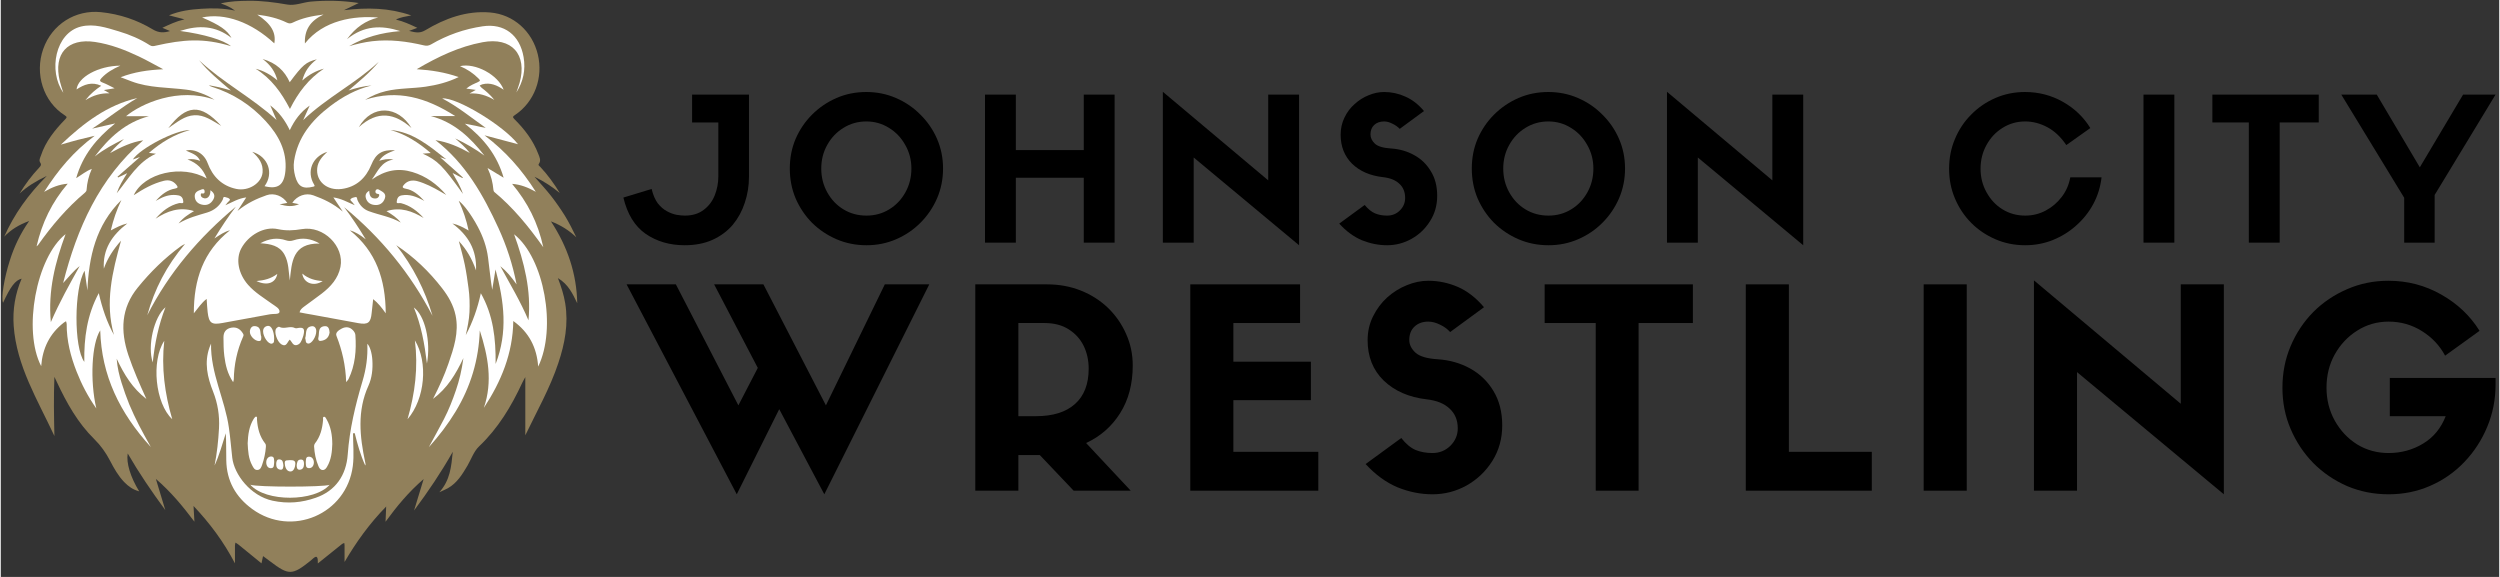 <?xml version="1.0" encoding="UTF-8"?> <svg xmlns="http://www.w3.org/2000/svg" xmlns:xlink="http://www.w3.org/1999/xlink" width="260" zoomAndPan="magnify" viewBox="0 0 194.88 45" height="60" preserveAspectRatio="xMidYMid meet" version="1.2"><rect x="0" y="0" width="194.88" height="45" fill="#333333" stroke="none"/><defs><clipPath id="22c740c6db"><path d="M 0 0.016 L 44.973 0.016 L 44.973 44.984 L 0 44.984 Z M 0 0.016 "></path></clipPath><clipPath id="2c9085c967"><path d="M 182 7 L 194.762 7 L 194.762 19 L 182 19 Z M 182 7 "></path></clipPath><clipPath id="bf0143ccd9"><path d="M 177 21 L 194.762 21 L 194.762 39 L 177 39 Z M 177 21 "></path></clipPath></defs><g id="b243c2dcda"><g clip-rule="nonzero" clip-path="url(#22c740c6db)"><path style=" stroke:none;fill-rule:nonzero;fill:#91805b;fill-opacity:1;" d="M 34.211 38.395 C 35.059 37.441 35.137 36.41 35.258 35.238 C 34.332 36.867 33.367 38.301 32.238 39.816 C 32.508 38.934 32.73 38.195 32.984 37.367 C 31.816 38.371 30.906 39.473 30.012 40.695 C 30.027 40.273 30.043 39.926 30.062 39.508 C 28.766 40.832 27.738 42.262 26.816 43.832 C 26.816 43.395 26.816 42.961 26.816 42.523 C 26.816 42.465 26.801 42.41 26.793 42.352 C 26.734 42.379 26.668 42.395 26.617 42.434 C 26 42.926 25.383 43.426 24.73 43.949 C 24.766 43.07 24.426 43.523 24.141 43.754 C 22.723 44.883 22.461 44.883 21.02 43.793 C 20.98 43.766 20.945 43.73 20.902 43.703 C 20.754 43.594 20.605 43.484 20.457 43.375 C 20.418 43.555 20.383 43.734 20.336 43.941 C 19.73 43.445 19.125 42.949 18.52 42.461 C 18.453 42.406 18.375 42.367 18.305 42.324 C 18.289 42.406 18.266 42.488 18.266 42.574 C 18.262 42.984 18.266 43.398 18.266 43.941 C 17.375 42.238 16.309 40.82 15.035 39.465 C 15.062 39.898 15.082 40.266 15.105 40.691 C 14.203 39.5 13.289 38.379 12.098 37.355 C 12.352 38.195 12.574 38.93 12.832 39.785 C 11.742 38.301 10.777 36.883 9.902 35.371 C 9.773 36.094 10.117 37.223 10.797 38.324 C 10.312 38.199 9.945 37.93 9.625 37.598 C 9.164 37.117 8.836 36.539 8.535 35.957 C 8.207 35.324 7.812 34.762 7.297 34.254 C 6.012 32.992 5.145 31.441 4.387 29.824 C 4.336 29.719 4.285 29.613 4.184 29.395 C 4.121 30.965 4.148 32.418 4.184 34.008 C 2.848 31.148 1.234 28.543 1.008 25.422 C 0.918 24.145 1.121 22.918 1.629 21.734 C 1.137 21.855 0.754 22.355 0.18 23.617 C 0.016 23.223 0.262 21.707 0.707 20.312 C 1.047 19.234 1.527 18.219 2.215 17.238 C 1.434 17.52 0.801 17.906 0.27 18.457 C 1.043 16.703 2.145 15.176 3.586 13.723 C 2.742 14.129 2.062 14.543 1.469 15.094 C 1.906 14.367 2.414 13.695 2.992 13.078 C 3.113 12.945 3.199 12.859 3.07 12.668 C 2.961 12.5 3.074 12.305 3.133 12.133 C 3.5 11.023 4.219 10.141 5.016 9.316 C 5.152 9.172 5.195 9.121 4.988 8.992 C 3.324 7.938 2.625 5.758 3.312 3.82 C 3.992 1.895 5.824 0.742 7.82 0.949 C 9.273 1.098 10.625 1.551 11.863 2.297 C 12.316 2.566 12.711 2.574 13.199 2.422 C 12.996 2.336 12.82 2.258 12.605 2.168 C 13.137 1.922 13.641 1.672 14.324 1.508 C 13.855 1.383 13.516 1.297 13.121 1.195 C 13.965 0.844 14.805 0.738 15.652 0.684 C 16.496 0.629 17.34 0.633 18.273 0.828 C 17.898 0.547 17.566 0.418 17.164 0.266 C 17.922 0.086 18.629 0.07 19.332 0.062 C 20.348 0.051 21.348 0.18 22.348 0.355 C 22.961 0.461 23.562 0.184 24.18 0.125 C 25.41 0.016 26.629 0.039 27.922 0.234 C 27.543 0.418 27.219 0.578 26.773 0.793 C 28.605 0.578 30.277 0.602 32.02 1.203 C 31.566 1.297 31.207 1.328 30.824 1.527 C 31.43 1.672 31.934 1.91 32.492 2.172 C 32.266 2.254 32.094 2.32 31.848 2.41 C 32.324 2.531 32.672 2.621 33.105 2.363 C 34.656 1.434 36.328 0.82 38.164 0.973 C 40.008 1.125 41.457 2.449 41.891 4.25 C 42.328 6.066 41.629 7.949 40.117 8.965 C 39.934 9.086 39.902 9.133 40.074 9.305 C 40.859 10.086 41.527 10.957 41.926 12.008 C 42.016 12.25 42.168 12.508 41.969 12.785 C 41.891 12.895 42.023 12.953 42.086 13.023 C 42.664 13.641 43.156 14.32 43.602 15.051 C 43.016 14.574 42.391 14.156 41.629 13.785 C 42.102 14.328 42.531 14.785 42.918 15.277 C 43.301 15.77 43.664 16.289 43.996 16.82 C 44.328 17.359 44.609 17.93 44.891 18.508 C 44.328 17.969 43.699 17.57 42.914 17.266 C 44.211 19.246 44.918 21.344 44.965 23.652 C 44.609 22.918 44.273 22.176 43.457 21.691 C 43.719 22.379 43.922 23.008 44.027 23.66 C 44.289 25.27 43.996 26.809 43.488 28.324 C 42.84 30.27 41.832 32.047 40.914 33.953 C 40.914 32.434 40.914 30.988 40.914 29.414 C 40.797 29.633 40.727 29.742 40.676 29.855 C 39.824 31.695 38.797 33.402 37.305 34.82 C 36.895 35.211 36.695 35.82 36.398 36.328 C 35.996 37.008 35.586 37.68 34.871 38.082 C 34.707 38.172 34.527 38.246 34.211 38.395 Z M 34.211 38.395 "></path></g><path style=" stroke:none;fill-rule:nonzero;fill:#ffffff;fill-opacity:1;" d="M 11.359 31.121 C 10.277 30.289 9.637 29.242 9.039 27.977 C 9.098 28.715 9.246 29.285 9.418 29.844 C 9.598 30.414 9.793 30.98 10.02 31.535 C 10.25 32.086 10.508 32.629 10.777 33.16 C 11.047 33.695 11.344 34.211 11.707 34.871 C 9.281 32.215 7.855 29.289 7.758 25.77 C 7.094 26.789 6.945 29.684 7.453 31.859 C 6.793 30.922 6.309 29.984 5.918 28.992 C 5.449 27.797 5.133 26.566 5.141 25.27 C 5.141 25.199 5.105 25.129 5.09 25.055 C 5.031 25.09 4.973 25.121 4.918 25.164 C 3.82 26.016 3.258 27.152 3.152 28.559 C 1.707 25.793 2.762 20.066 5.055 18.262 C 4.246 20.457 3.676 22.656 3.906 25.125 C 4.594 23.539 5.379 22.148 6.156 20.754 C 5.66 21.137 5.285 21.625 4.863 22.078 C 5.949 17.805 7.676 13.898 11.109 10.945 C 10.227 11.07 9.41 11.457 8.523 11.941 C 8.898 11.48 9.266 11.172 9.613 10.84 C 8.82 11.234 8.031 11.648 7.332 12.207 C 8.434 10.754 9.719 9.547 11.559 9.062 C 10.98 9.062 10.398 9.062 9.773 9.062 C 10.945 8.086 13.867 6.77 16.672 7.781 C 16 7.348 15.258 7.094 14.465 6.992 C 13.039 6.812 11.574 6.867 10.199 6.348 C 9.934 6.25 9.672 6.148 9.348 6.023 C 10.418 5.613 11.461 5.461 12.672 5.402 C 11.961 5.027 11.379 4.691 10.777 4.406 C 9.684 3.887 8.555 3.453 7.352 3.273 C 5.207 2.953 4.09 4.195 4.602 6.316 C 4.676 6.613 4.777 6.91 4.879 7.234 C 3.684 5.535 4.258 2.559 6.258 2.07 C 7.266 1.824 8.246 2.16 9.203 2.445 C 10.055 2.699 10.867 3.043 11.617 3.523 C 11.785 3.633 11.93 3.602 12.09 3.562 C 14.238 3.078 15.816 2.945 17.957 3.602 C 17.383 3.125 15.867 2.668 13.984 2.414 C 15.43 1.945 16.75 1.984 17.996 2.961 C 17.668 2.352 17.082 1.953 15.703 1.363 C 17.48 0.988 19.551 1.73 21.336 3.383 C 21.488 2.547 21.09 1.852 20.008 1.141 C 20.852 1.246 21.602 1.418 22.309 1.762 C 22.477 1.844 22.602 1.848 22.77 1.766 C 23.48 1.418 24.242 1.25 25.176 1.133 C 24.129 1.625 23.676 2.344 23.723 3.391 C 25.176 1.566 27.555 1.211 29.438 1.367 C 28.465 1.605 27.688 2.125 27.004 3.059 C 28.336 1.98 29.676 1.953 31.164 2.426 C 29.691 2.543 28.383 2.902 27.168 3.602 C 27.762 3.434 28.359 3.285 28.973 3.215 C 30.34 3.055 31.68 3.227 33.004 3.539 C 33.211 3.59 33.375 3.57 33.562 3.465 C 34.812 2.734 36.156 2.262 37.59 2.051 C 39.262 1.801 40.488 2.73 40.781 4.457 C 40.949 5.449 40.754 6.363 40.215 7.215 C 40.254 7.098 40.297 6.984 40.336 6.867 C 40.379 6.738 40.426 6.609 40.465 6.477 C 41.09 4.242 39.852 2.867 37.582 3.293 C 35.762 3.633 34.117 4.414 32.441 5.398 C 33.602 5.473 34.656 5.641 35.715 6.012 C 34.871 6.418 34.016 6.633 33.137 6.762 C 32.105 6.91 31.055 6.867 30.035 7.109 C 29.461 7.246 28.926 7.477 28.418 7.785 C 30.945 6.953 33.199 7.617 35.449 9.055 C 34.73 9.055 34.141 9.055 33.551 9.055 C 35.363 9.535 36.625 10.723 37.727 12.137 C 37.008 11.617 36.246 11.172 35.445 10.797 C 35.824 11.133 36.215 11.453 36.586 11.93 C 35.711 11.449 34.887 11.086 33.906 10.93 C 36.266 12.766 37.641 15.223 38.828 17.809 C 39.453 19.176 39.922 20.598 40.234 22.18 C 39.824 21.605 39.445 21.141 38.965 20.762 C 39.723 22.156 40.539 23.512 41.16 24.984 C 41.391 22.66 40.828 20.465 40.039 18.273 C 42.387 20.121 43.379 25.598 41.918 28.594 C 41.812 27.105 41.203 25.922 39.977 25.039 C 39.941 27.562 39.031 29.762 37.68 31.812 C 38.387 29.758 38.008 27.766 37.363 25.773 C 37.289 28.051 36.656 30.16 35.477 32.102 C 34.895 33.062 34.223 33.953 33.387 34.883 C 33.82 34.074 34.207 33.387 34.57 32.688 C 34.945 31.965 35.242 31.203 35.504 30.434 C 35.766 29.668 35.953 28.891 36.086 27.93 C 35.477 29.211 34.832 30.277 33.715 31.113 C 34.199 30.168 34.598 29.285 34.914 28.371 C 35.336 27.152 35.75 25.93 35.477 24.605 C 35.312 23.805 34.918 23.121 34.426 22.484 C 33.418 21.18 32.238 20.047 30.848 19.125 C 32.156 20.777 33.086 22.617 33.676 24.633 C 31.961 21.336 29.652 18.52 26.781 16.16 C 27.371 16.93 27.902 17.738 28.469 18.668 C 28.039 18.332 27.688 18.098 27.227 17.965 C 29.289 19.617 30.012 21.805 30.027 24.438 C 29.703 23.98 29.43 23.637 29.047 23.332 C 29.004 23.715 28.961 24.062 28.93 24.406 C 28.859 25.168 28.648 25.34 27.902 25.207 C 26.695 24.988 25.488 24.762 24.281 24.543 C 24.117 24.512 23.949 24.488 23.789 24.457 C 23.625 24.43 23.469 24.395 23.305 24.363 C 23.348 24.164 23.496 24.039 23.641 23.93 C 24.102 23.578 24.582 23.254 25.039 22.898 C 25.738 22.359 26.316 21.719 26.496 20.82 C 26.812 19.215 25.18 17.582 23.488 17.871 C 22.84 17.98 22.262 18.012 21.613 17.871 C 20.531 17.637 19.309 18.348 18.758 19.379 C 18.312 20.215 18.531 21.352 19.289 22.215 C 19.82 22.82 20.508 23.23 21.152 23.695 C 21.395 23.875 21.781 24.055 21.742 24.332 C 21.711 24.547 21.266 24.461 21.008 24.512 C 19.773 24.746 18.535 24.965 17.301 25.191 C 16.445 25.352 16.238 25.207 16.137 24.348 C 16.098 24.016 16.086 23.688 16.059 23.316 C 15.656 23.613 15.418 24.008 15.059 24.438 C 15.055 21.809 15.785 19.617 17.879 17.961 C 17.43 18.078 17.098 18.32 16.664 18.598 C 17.215 17.691 17.75 16.887 18.336 16.121 C 15.488 18.496 13.113 21.262 11.426 24.59 C 11.988 22.562 12.926 20.73 14.375 19.023 C 14.188 19.125 14.113 19.156 14.051 19.203 C 12.785 20.121 11.68 21.207 10.695 22.418 C 9.375 24.031 9.324 25.809 9.953 27.699 C 10.34 28.844 10.824 29.945 11.359 31.121 Z M 11.359 31.121 "></path><path style=" stroke:none;fill-rule:nonzero;fill:#ffffff;fill-opacity:1;" d="M 16.402 26.801 C 16.355 29.117 17.492 31.164 17.797 33.383 C 17.906 34.148 17.969 34.926 18.055 35.695 C 18.203 37.008 19.48 38.68 21.199 39.055 C 22.395 39.312 23.488 39.203 24.562 38.828 C 26.121 38.289 26.945 37.062 27.062 35.461 C 27.203 33.492 27.656 31.605 28.215 29.73 C 28.5 28.785 28.637 27.816 28.59 26.816 C 28.789 26.996 28.953 27.539 28.984 28.09 C 29.027 28.777 28.957 29.465 28.68 30.082 C 27.785 32.051 28 34.051 28.426 36.062 C 28.434 36.109 28.445 36.16 28.453 36.207 C 28.453 36.227 28.445 36.246 28.43 36.312 C 28.051 35.48 27.82 34.637 27.609 33.789 C 27.566 33.793 27.52 33.793 27.477 33.797 C 27.477 34.645 27.566 35.508 27.461 36.344 C 26.98 40.113 22.684 41.941 19.617 39.707 C 18.332 38.77 17.617 37.52 17.59 35.906 C 17.578 35.203 17.59 34.5 17.551 33.797 C 17.277 34.645 17.051 35.5 16.676 36.309 C 16.867 35.348 16.969 34.379 17.023 33.402 C 17.074 32.414 16.926 31.473 16.562 30.547 C 16.117 29.426 15.852 28.277 16.289 27.078 C 16.324 26.984 16.367 26.895 16.402 26.801 Z M 16.402 26.801 "></path><path style=" stroke:none;fill-rule:nonzero;fill:#ffffff;fill-opacity:1;" d="M 7.125 10.035 C 7.762 9.891 8.285 9.77 8.926 9.625 C 7.469 10.793 6.395 12.094 5.883 13.895 C 6.32 13.629 6.648 13.344 7.102 13.172 C 6.852 13.727 6.73 14.266 6.691 14.824 C 6.688 14.891 6.633 14.969 6.578 15.016 C 5.164 16.203 3.977 17.602 2.91 19.109 C 2.891 19.137 2.855 19.156 2.793 19.215 C 3.211 17.383 3.984 15.773 5.223 14.328 C 4.547 14.387 3.996 14.605 3.383 14.965 C 4.469 13.273 5.656 11.828 7.328 10.59 C 6.781 10.723 6.395 10.809 6.008 10.91 C 5.613 11.012 5.219 11.129 4.688 11.281 C 6.484 9.578 8.309 8.191 10.652 7.648 C 9.449 8.336 8.387 9.227 7.125 10.035 Z M 7.125 10.035 "></path><path style=" stroke:none;fill-rule:nonzero;fill:#ffffff;fill-opacity:1;" d="M 37.734 10.555 C 39.398 11.82 40.645 13.242 41.734 14.961 C 41.113 14.617 40.559 14.395 39.883 14.34 C 41.094 15.785 41.902 17.371 42.316 19.281 C 41.156 17.645 39.965 16.191 38.504 14.98 C 38.457 14.941 38.43 14.863 38.426 14.801 C 38.375 14.254 38.258 13.723 37.969 13.105 C 38.434 13.387 38.797 13.609 39.223 13.863 C 38.711 12.098 37.668 10.785 36.195 9.648 C 36.551 9.715 36.801 9.758 37.047 9.812 C 37.305 9.871 37.559 9.938 37.828 9.973 C 36.715 9.195 35.668 8.324 34.43 7.676 C 35.559 7.57 39.254 9.82 40.344 11.25 C 39.523 11.031 38.703 10.812 37.734 10.555 Z M 37.734 10.555 "></path><path style=" stroke:none;fill-rule:nonzero;fill:#ffffff;fill-opacity:1;" d="M 18.125 29.809 C 17.676 29.145 17.527 28.461 17.438 27.773 C 17.375 27.289 17.375 26.793 17.371 26.305 C 17.371 25.902 17.574 25.633 17.984 25.559 C 18.414 25.484 18.703 25.684 18.906 26.039 C 18.953 26.117 18.938 26.184 18.902 26.262 C 18.43 27.324 18.195 28.438 18.176 29.602 C 18.176 29.645 18.152 29.691 18.125 29.809 Z M 18.125 29.809 "></path><path style=" stroke:none;fill-rule:nonzero;fill:#ffffff;fill-opacity:1;" d="M 26.941 29.805 C 26.898 28.496 26.629 27.332 26.184 26.199 C 26.078 25.938 26.371 25.746 26.594 25.629 C 26.914 25.461 27.23 25.496 27.48 25.77 C 27.57 25.863 27.652 26.004 27.66 26.129 C 27.746 27.32 27.652 28.484 27.121 29.578 C 27.094 29.633 27.039 29.68 26.941 29.805 Z M 26.941 29.805 "></path><path style=" stroke:none;fill-rule:nonzero;fill:#ffffff;fill-opacity:1;" d="M 25.859 34.637 C 25.84 35.215 25.785 35.836 25.457 36.395 C 25.375 36.535 25.281 36.672 25.098 36.66 C 24.914 36.648 24.836 36.5 24.777 36.355 C 24.566 35.863 24.469 35.344 24.438 34.812 C 24.434 34.742 24.457 34.652 24.5 34.598 C 24.93 34.055 25.086 33.418 25.141 32.742 C 25.145 32.66 25.098 32.535 25.203 32.512 C 25.312 32.488 25.359 32.613 25.406 32.695 C 25.742 33.277 25.855 33.918 25.859 34.637 Z M 25.859 34.637 "></path><path style=" stroke:none;fill-rule:nonzero;fill:#ffffff;fill-opacity:1;" d="M 19.258 34.574 C 19.285 33.914 19.367 33.254 19.73 32.668 C 19.777 32.598 19.855 32.492 19.91 32.496 C 20.031 32.508 19.977 32.637 19.984 32.715 C 20.031 33.406 20.191 34.051 20.633 34.605 C 20.68 34.664 20.688 34.773 20.68 34.855 C 20.645 35.336 20.543 35.809 20.383 36.262 C 20.32 36.438 20.254 36.637 20.035 36.656 C 19.793 36.68 19.703 36.473 19.613 36.305 C 19.32 35.77 19.285 35.18 19.258 34.574 Z M 19.258 34.574 "></path><path style=" stroke:none;fill-rule:nonzero;fill:#ffffff;fill-opacity:1;" d="M 19.465 37.809 C 20.02 38.008 25.18 38 25.648 37.816 C 24.477 39.145 20.668 39.176 19.465 37.809 Z M 19.465 37.809 "></path><path style=" stroke:none;fill-rule:nonzero;fill:#ffffff;fill-opacity:1;" d="M 24.875 18.996 C 22.746 18.957 22.695 20.453 22.547 21.879 C 22.441 21.184 22.473 20.477 22.125 19.852 C 21.734 19.156 21.047 19.027 20.246 18.973 C 20.941 18.598 21.582 18.52 22.25 18.746 C 22.457 18.816 22.637 18.809 22.844 18.742 C 23.512 18.52 24.152 18.586 24.875 18.996 Z M 24.875 18.996 "></path><path style=" stroke:none;fill-rule:nonzero;fill:#ffffff;fill-opacity:1;" d="M 36.566 7.289 C 36.777 7.168 36.895 7.102 37.051 7.012 C 36.793 6.977 36.574 6.949 36.312 6.91 C 36.609 6.656 36.934 6.535 37.246 6.387 C 37.395 6.32 37.414 6.273 37.289 6.148 C 36.871 5.723 36.391 5.398 35.82 5.16 C 37.016 4.883 38.793 5.836 39.227 7 C 38.707 6.648 38.176 6.414 37.559 6.578 C 37.488 6.598 37.422 6.641 37.352 6.676 C 37.402 6.73 37.445 6.793 37.5 6.84 C 37.828 7.098 38.152 7.359 38.5 7.793 C 37.855 7.422 37.285 7.254 36.566 7.289 Z M 36.566 7.289 "></path><path style=" stroke:none;fill-rule:nonzero;fill:#ffffff;fill-opacity:1;" d="M 8.879 6.887 C 8.543 6.941 8.32 6.977 8.043 7.023 C 8.188 7.105 8.297 7.172 8.484 7.277 C 7.812 7.262 7.25 7.414 6.602 7.812 C 7.008 7.301 7.387 6.996 7.836 6.691 C 7.098 6.348 6.492 6.594 5.91 6.977 C 6.012 6.027 7.598 5.137 9.328 5.121 C 8.734 5.383 8.262 5.664 7.875 6.07 C 7.707 6.246 7.68 6.34 7.949 6.441 C 8.234 6.547 8.504 6.703 8.879 6.887 Z M 8.879 6.887 "></path><path style=" stroke:none;fill-rule:nonzero;fill:#ffffff;fill-opacity:1;" d="M 12.754 26.582 C 12.516 28.668 12.789 30.695 13.375 32.699 C 12.055 31.477 11.715 28.156 12.754 26.582 Z M 12.754 26.582 "></path><path style=" stroke:none;fill-rule:nonzero;fill:#ffffff;fill-opacity:1;" d="M 22.539 26.492 C 22.344 26.676 22.289 27.102 21.891 26.859 C 21.547 26.648 21.297 25.883 21.48 25.629 C 21.531 25.559 21.672 25.465 21.711 25.488 C 22.109 25.715 22.551 25.383 22.945 25.586 C 22.984 25.605 23.039 25.609 23.086 25.602 C 23.625 25.492 23.742 25.617 23.605 26.168 C 23.594 26.215 23.574 26.262 23.559 26.309 C 23.469 26.57 23.371 26.859 23.07 26.918 C 22.781 26.973 22.715 26.656 22.539 26.492 Z M 22.539 26.492 "></path><path style=" stroke:none;fill-rule:nonzero;fill:#ffffff;fill-opacity:1;" d="M 32.301 26.547 C 33.344 28.266 33.094 31.121 31.727 32.699 C 32.32 30.648 32.566 28.645 32.301 26.547 Z M 32.301 26.547 "></path><path style=" stroke:none;fill-rule:nonzero;fill:#ffffff;fill-opacity:1;" d="M 11.855 28.27 C 11.422 27 11.945 24.723 12.848 23.965 C 12.301 25.363 12.012 26.777 11.855 28.27 Z M 11.855 28.27 "></path><path style=" stroke:none;fill-rule:nonzero;fill:#ffffff;fill-opacity:1;" d="M 33.242 28.355 C 33.051 26.801 32.797 25.371 32.219 23.984 C 33.082 24.609 33.559 26.617 33.242 28.355 Z M 33.242 28.355 "></path><path style=" stroke:none;fill-rule:nonzero;fill:#ffffff;fill-opacity:1;" d="M 21.324 26.398 C 21.305 26.539 21.371 26.762 21.133 26.805 C 20.863 26.852 20.461 26.266 20.461 25.84 C 20.461 25.594 20.605 25.449 20.832 25.418 C 21.098 25.379 21.316 25.812 21.324 26.398 Z M 21.324 26.398 "></path><path style=" stroke:none;fill-rule:nonzero;fill:#ffffff;fill-opacity:1;" d="M 23.746 26.367 C 23.863 26.035 23.699 25.543 24.23 25.449 C 24.469 25.406 24.609 25.586 24.609 25.832 C 24.613 26.254 24.25 26.828 23.977 26.797 C 23.734 26.77 23.809 26.531 23.746 26.367 Z M 23.746 26.367 "></path><path style=" stroke:none;fill-rule:nonzero;fill:#ffffff;fill-opacity:1;" d="M 20.32 26.258 C 20.316 26.453 20.34 26.605 20.129 26.602 C 19.812 26.598 19.422 26.199 19.43 25.875 C 19.438 25.613 19.578 25.406 19.84 25.438 C 20.371 25.5 20.199 26 20.32 26.258 Z M 20.32 26.258 "></path><path style=" stroke:none;fill-rule:nonzero;fill:#ffffff;fill-opacity:1;" d="M 25.648 25.941 C 25.59 26.32 25.359 26.543 24.961 26.59 C 24.773 26.613 24.738 26.461 24.773 26.34 C 24.867 26.008 24.695 25.504 25.254 25.441 C 25.559 25.41 25.629 25.66 25.648 25.941 Z M 25.648 25.941 "></path><path style=" stroke:none;fill-rule:nonzero;fill:#ffffff;fill-opacity:1;" d="M 22.539 35.891 C 22.773 35.891 22.992 35.895 22.977 36.18 C 22.961 36.449 22.852 36.789 22.578 36.777 C 22.273 36.762 22.16 36.406 22.148 36.121 C 22.137 35.828 22.402 35.93 22.539 35.891 Z M 22.539 35.891 "></path><path style=" stroke:none;fill-rule:nonzero;fill:#ffffff;fill-opacity:1;" d="M 21.328 36.031 C 21.297 36.234 21.355 36.516 21.074 36.52 C 20.809 36.527 20.699 36.277 20.707 36.039 C 20.715 35.812 20.852 35.602 21.098 35.605 C 21.359 35.613 21.309 35.859 21.328 36.031 Z M 21.328 36.031 "></path><path style=" stroke:none;fill-rule:nonzero;fill:#ffffff;fill-opacity:1;" d="M 23.789 36.059 C 23.809 35.871 23.766 35.613 24.043 35.621 C 24.285 35.625 24.418 35.832 24.422 36.062 C 24.422 36.305 24.293 36.527 24.027 36.516 C 23.754 36.504 23.809 36.242 23.789 36.059 Z M 23.789 36.059 "></path><path style=" stroke:none;fill-rule:nonzero;fill:#ffffff;fill-opacity:1;" d="M 23.516 21.34 C 24 21.75 24.535 21.883 25.109 21.922 C 24.43 22.375 23.625 22.102 23.516 21.34 Z M 23.516 21.34 "></path><path style=" stroke:none;fill-rule:nonzero;fill:#ffffff;fill-opacity:1;" d="M 21.57 21.363 C 21.434 22.09 20.766 22.312 19.945 21.922 C 20.543 21.867 21.078 21.742 21.57 21.363 Z M 21.57 21.363 "></path><path style=" stroke:none;fill-rule:nonzero;fill:#ffffff;fill-opacity:1;" d="M 23.082 36.273 C 23.117 36.094 23.113 35.848 23.414 35.844 C 23.656 35.844 23.648 36.055 23.652 36.211 C 23.652 36.43 23.559 36.633 23.312 36.641 C 23.117 36.645 23.074 36.473 23.082 36.273 Z M 23.082 36.273 "></path><path style=" stroke:none;fill-rule:nonzero;fill:#ffffff;fill-opacity:1;" d="M 22.047 36.289 C 22.039 36.48 22.012 36.656 21.82 36.637 C 21.566 36.613 21.473 36.426 21.484 36.176 C 21.496 35.992 21.531 35.812 21.746 35.832 C 22.035 35.859 22.008 36.121 22.047 36.289 Z M 22.047 36.289 "></path><path style=" stroke:none;fill-rule:nonzero;fill:#91805b;fill-opacity:1;" d="M 25.473 11.84 C 25.074 12.211 24.742 12.582 24.684 13.109 C 24.57 14.129 25.434 14.891 26.598 14.738 C 27.727 14.586 28.477 13.895 28.898 12.859 C 29.254 11.992 29.723 11.656 30.754 11.719 C 30.254 11.91 29.805 12.074 29.516 12.539 C 29.855 12.445 30.16 12.363 30.629 12.441 C 29.676 12.605 29.434 13.328 28.941 14.008 C 29.984 13.27 31.004 13.086 32.105 13.418 C 33.172 13.738 34.031 14.367 34.75 15.207 C 34.164 14.867 33.582 14.516 32.945 14.277 C 32.625 14.16 32.301 14.031 31.945 14.105 C 31.766 14.145 31.621 14.23 31.492 14.363 C 31.332 14.539 31.25 14.656 31.59 14.719 C 32.137 14.82 32.555 15.152 33.039 15.672 C 32.391 15.316 31.871 15.133 31.273 15.238 C 30.957 15.293 30.902 15.539 30.883 15.75 C 30.867 15.914 31.098 15.816 31.211 15.844 C 31.934 16.031 32.492 16.457 32.984 17.004 C 32.102 16.473 31.188 16.121 30.086 16.469 C 30.516 16.727 30.902 16.98 31.199 17.359 C 30.418 16.902 29.527 16.777 28.699 16.469 C 28.293 16.32 27.996 16.008 27.82 15.598 C 27.785 15.512 27.816 15.344 27.656 15.371 C 27.523 15.395 27.363 15.438 27.289 15.531 C 27.215 15.621 27.375 15.703 27.434 15.789 C 27.473 15.844 27.52 15.895 27.613 16.008 C 27.039 15.766 26.559 15.484 25.941 15.398 C 26.18 15.758 26.383 16.062 26.68 16.508 C 25.918 15.859 25.168 15.523 24.387 15.238 C 23.793 15.02 23.113 15.262 22.738 15.82 C 22.902 15.852 23.062 15.887 23.266 15.926 C 22.766 16.145 22.305 16.094 21.746 15.938 C 22.004 15.891 22.176 15.859 22.348 15.828 C 22.004 15.285 21.316 15.02 20.734 15.227 C 19.965 15.496 19.227 15.832 18.465 16.453 C 18.738 16.031 18.93 15.734 19.148 15.398 C 18.551 15.469 18.078 15.762 17.516 16.012 C 17.598 15.91 17.641 15.859 17.684 15.805 C 17.75 15.715 17.922 15.629 17.859 15.535 C 17.797 15.441 17.625 15.406 17.496 15.371 C 17.324 15.324 17.355 15.5 17.312 15.578 C 17.051 16.09 16.629 16.414 16.094 16.578 C 15.375 16.797 14.641 16.969 13.867 17.43 C 14.25 16.957 14.645 16.719 15.074 16.465 C 13.934 16.109 12.984 16.461 12.074 17.059 C 12.578 16.48 13.152 16.02 13.914 15.84 C 14.027 15.816 14.25 15.914 14.238 15.742 C 14.227 15.535 14.156 15.301 13.867 15.242 C 13.348 15.141 12.875 15.254 12.418 15.492 C 12.352 15.527 12.285 15.562 12.086 15.672 C 12.57 15.129 13.02 14.809 13.598 14.707 C 13.828 14.664 13.832 14.586 13.699 14.418 C 13.438 14.098 13.109 14.008 12.723 14.102 C 11.863 14.312 11.105 14.746 10.371 15.227 C 11.172 13.484 14.16 12.801 16.066 13.922 C 15.773 13.172 15.332 12.727 14.562 12.434 C 14.926 12.375 15.23 12.43 15.555 12.547 C 15.352 12.168 15.207 12.066 14.438 11.742 C 15.172 11.578 15.855 11.977 16.133 12.715 C 16.523 13.773 17.25 14.496 18.363 14.734 C 19.336 14.941 20.348 14.281 20.422 13.449 C 20.48 12.773 20.125 12.281 19.613 11.84 C 20.863 12.203 21.32 13.516 20.574 14.523 C 21.613 14.789 22.102 14.438 22.203 13.328 C 22.34 11.781 21.664 10.539 20.668 9.449 C 19.512 8.184 18.109 7.285 16.469 6.77 C 16.387 6.742 16.305 6.715 16.23 6.648 C 16.508 6.703 16.785 6.75 17.055 6.812 C 17.332 6.879 17.602 6.957 17.949 7.055 C 17.043 6.289 16.18 5.574 15.469 4.699 C 17.309 6.434 19.586 7.598 21.512 9.359 C 21.34 8.953 21.191 8.617 21.016 8.215 C 21.711 8.746 22.172 9.383 22.543 10.156 C 22.91 9.379 23.375 8.738 24.098 8.234 C 23.922 8.621 23.773 8.957 23.586 9.371 C 25.438 7.605 27.684 6.5 29.488 4.816 C 28.816 5.645 27.992 6.316 27.125 7.055 C 27.758 6.852 28.328 6.707 28.922 6.668 C 27.719 6.961 26.66 7.543 25.688 8.285 C 24.254 9.375 23.164 10.703 22.879 12.551 C 22.816 12.957 22.859 13.355 22.965 13.75 C 23.184 14.547 23.566 14.766 24.367 14.562 C 24.488 14.531 24.512 14.516 24.441 14.398 C 23.828 13.395 24.285 12.215 25.473 11.84 Z M 25.473 11.84 "></path><path style=" stroke:none;fill-rule:nonzero;fill:#91805b;fill-opacity:1;" d="M 38.598 28.391 C 38.617 26.402 38.418 24.594 37.445 22.871 C 37.191 24.055 36.809 25.125 36.27 26.141 C 36.398 25.547 36.531 24.957 36.559 24.352 C 36.586 23.719 36.57 23.094 36.484 22.469 C 36.402 21.855 36.316 21.242 36.191 20.637 C 36.066 20.035 35.895 19.441 35.73 18.805 C 36.328 19.457 36.758 20.18 37.07 21.09 C 37.141 19.469 36.445 18.348 35.223 17.43 C 35.707 17.535 36.078 17.746 36.492 17.98 C 36.32 17.156 36.062 16.406 35.719 15.664 C 36.105 15.938 36.73 16.789 37.203 17.68 C 37.609 18.441 37.898 19.242 38.008 20.098 C 38.117 20.93 38.195 21.766 38.332 22.605 C 38.41 22.125 38.488 21.641 38.59 21.016 C 39.266 23.523 39.566 25.887 38.598 28.391 Z M 38.598 28.391 "></path><path style=" stroke:none;fill-rule:nonzero;fill:#91805b;fill-opacity:1;" d="M 6.539 21.117 C 6.613 21.633 6.688 22.145 6.758 22.652 C 6.871 20.031 7.406 17.578 9.41 15.598 C 9.031 16.383 8.777 17.148 8.582 17.973 C 8.996 17.758 9.371 17.543 9.875 17.426 C 8.668 18.348 7.949 19.445 8.039 20.953 C 8.328 20.141 8.789 19.438 9.383 18.77 C 8.699 21.207 8.113 23.613 8.828 26.121 C 8.277 25.121 7.914 24.051 7.645 22.863 C 6.719 24.586 6.488 26.371 6.516 28.227 C 5.691 27.102 5.707 22.512 6.539 21.117 Z M 6.539 21.117 "></path><path style=" stroke:none;fill-rule:nonzero;fill:#91805b;fill-opacity:1;" d="M 22.539 6.414 C 23.551 5.059 23.797 4.844 24.652 4.625 C 24.066 5.059 23.711 5.562 23.516 6.281 C 24.055 5.809 24.594 5.52 25.207 5.355 C 24.027 6.133 23.199 7.207 22.555 8.5 C 21.895 7.219 21.09 6.113 19.879 5.363 C 20.504 5.516 21.043 5.82 21.578 6.27 C 21.395 5.578 21.051 5.074 20.426 4.602 C 21.5 4.914 22.137 5.527 22.539 6.414 Z M 22.539 6.414 "></path><path style=" stroke:none;fill-rule:nonzero;fill:#91805b;fill-opacity:1;" d="M 14.754 10.145 C 13.531 10.473 12.52 11.105 11.555 11.922 C 11.773 11.949 11.941 11.969 12.102 11.992 C 10.684 12.629 9.969 13.938 9.043 15.078 C 9.227 14.527 9.52 14.055 9.859 13.508 C 9.574 13.641 9.363 13.742 9.152 13.844 C 9.137 13.824 9.121 13.805 9.105 13.785 C 9.656 13.305 10.203 12.824 10.859 12.246 C 10.59 12.34 10.453 12.387 10.301 12.438 C 10.879 11.562 13.664 10.121 14.754 10.145 Z M 14.754 10.145 "></path><path style=" stroke:none;fill-rule:nonzero;fill:#91805b;fill-opacity:1;" d="M 36.051 15.125 C 34.461 12.906 34.078 12.52 32.91 11.984 C 33.145 11.969 33.312 11.957 33.539 11.938 C 32.574 11.109 31.574 10.469 30.395 10.137 C 32.152 10.297 33.43 11.387 34.746 12.422 C 34.617 12.379 34.492 12.34 34.27 12.266 C 34.91 12.832 35.477 13.336 36.043 13.84 C 36.035 13.855 36.02 13.875 36.012 13.891 C 35.781 13.773 35.551 13.656 35.242 13.496 C 35.543 14.035 35.836 14.488 36.051 15.125 Z M 36.051 15.125 "></path><path style=" stroke:none;fill-rule:nonzero;fill:#91805b;fill-opacity:1;" d="M 32.035 9.988 C 30.738 8.828 29.402 8.578 27.926 9.922 C 28.957 8.133 30.977 8.215 32.035 9.988 Z M 32.035 9.988 "></path><path style=" stroke:none;fill-rule:nonzero;fill:#91805b;fill-opacity:1;" d="M 13.066 9.996 C 14.477 8.164 15.578 8.043 17.195 9.82 C 16.473 9.395 15.871 8.949 15.105 8.988 C 14.332 9.027 13.758 9.527 13.066 9.996 Z M 13.066 9.996 "></path><path style=" stroke:none;fill-rule:nonzero;fill:#ffffff;fill-opacity:1;" d="M 16.352 14.84 C 16.645 15.039 16.742 15.27 16.578 15.562 C 16.379 15.914 16.078 16.051 15.688 15.961 C 15.355 15.883 15.148 15.672 15.129 15.324 C 15.109 15.008 15.352 14.887 15.602 14.801 C 15.691 14.77 15.848 14.688 15.891 14.863 C 15.922 14.996 15.906 15.133 15.699 15.086 C 15.613 15.066 15.602 15.133 15.602 15.195 C 15.594 15.309 15.664 15.379 15.754 15.426 C 16.082 15.594 16.375 15.32 16.352 14.84 Z M 16.352 14.84 "></path><path style=" stroke:none;fill-rule:nonzero;fill:#ffffff;fill-opacity:1;" d="M 28.742 14.879 C 28.75 15.238 28.844 15.512 29.258 15.48 C 29.383 15.469 29.473 15.391 29.512 15.266 C 29.559 15.102 29.414 15.141 29.336 15.109 C 29.223 15.062 29.199 14.969 29.238 14.867 C 29.293 14.727 29.426 14.746 29.512 14.801 C 29.75 14.953 30.086 15.062 29.965 15.457 C 29.836 15.855 29.535 16.039 29.125 15.984 C 28.797 15.945 28.555 15.758 28.473 15.43 C 28.414 15.199 28.504 15.012 28.742 14.879 Z M 28.742 14.879 "></path><g style="fill:#000000;fill-opacity:1;"><g transform="translate(48.939, 18.926)"><path style="stroke:none" d="M 4.984 -11.547 L 9.422 -11.547 L 9.422 -5.156 C 9.422 -4.438 9.312 -3.754 9.094 -3.109 C 8.883 -2.461 8.57 -1.891 8.156 -1.391 C 7.738 -0.898 7.211 -0.508 6.578 -0.219 C 5.953 0.062 5.227 0.203 4.406 0.203 C 3.238 0.203 2.223 -0.094 1.359 -0.688 C 0.504 -1.289 -0.07 -2.234 -0.375 -3.516 L 1.828 -4.188 C 1.941 -3.719 2.102 -3.344 2.312 -3.062 C 2.531 -2.789 2.766 -2.586 3.016 -2.453 C 3.266 -2.316 3.516 -2.223 3.766 -2.172 C 4.016 -2.129 4.234 -2.109 4.422 -2.109 C 5.004 -2.109 5.488 -2.254 5.875 -2.547 C 6.27 -2.836 6.562 -3.219 6.75 -3.688 C 6.938 -4.164 7.031 -4.656 7.031 -5.156 L 7.031 -9.375 L 4.984 -9.375 Z M 4.984 -11.547 "></path></g></g><g style="fill:#000000;fill-opacity:1;"><g transform="translate(60.92, 18.926)"><path style="stroke:none" d="M 6.609 0.203 C 5.773 0.203 4.992 0.047 4.266 -0.266 C 3.547 -0.578 2.91 -1.004 2.359 -1.547 C 1.816 -2.098 1.391 -2.734 1.078 -3.453 C 0.773 -4.18 0.625 -4.957 0.625 -5.781 C 0.625 -6.602 0.773 -7.375 1.078 -8.094 C 1.391 -8.812 1.816 -9.441 2.359 -9.984 C 2.91 -10.535 3.547 -10.969 4.266 -11.281 C 4.984 -11.594 5.758 -11.75 6.594 -11.75 C 7.414 -11.75 8.188 -11.594 8.906 -11.281 C 9.633 -10.969 10.27 -10.535 10.812 -9.984 C 11.363 -9.441 11.797 -8.812 12.109 -8.094 C 12.422 -7.375 12.578 -6.602 12.578 -5.781 C 12.578 -4.957 12.422 -4.18 12.109 -3.453 C 11.797 -2.734 11.363 -2.098 10.812 -1.547 C 10.27 -1.004 9.641 -0.578 8.922 -0.266 C 8.203 0.047 7.43 0.203 6.609 0.203 Z M 6.594 -9.453 C 5.938 -9.453 5.344 -9.285 4.812 -8.953 C 4.281 -8.629 3.859 -8.188 3.547 -7.625 C 3.234 -7.07 3.078 -6.457 3.078 -5.781 C 3.078 -5.102 3.234 -4.484 3.547 -3.922 C 3.859 -3.359 4.281 -2.914 4.812 -2.594 C 5.344 -2.27 5.941 -2.109 6.609 -2.109 C 7.254 -2.109 7.844 -2.27 8.375 -2.594 C 8.906 -2.914 9.328 -3.359 9.641 -3.922 C 9.953 -4.484 10.109 -5.102 10.109 -5.781 C 10.109 -6.457 9.945 -7.07 9.625 -7.625 C 9.312 -8.188 8.891 -8.629 8.359 -8.953 C 7.828 -9.285 7.238 -9.453 6.594 -9.453 Z M 6.594 -9.453 "></path></g></g><g style="fill:#000000;fill-opacity:1;"><g transform="translate(75.676, 18.926)"><path style="stroke:none" d="M 1.094 -11.547 L 3.5 -11.547 L 3.5 -7.219 L 8.797 -7.219 L 8.797 -11.547 L 11.203 -11.547 L 11.203 0 L 8.797 0 L 8.797 -5.062 L 3.5 -5.062 L 3.5 0 L 1.094 0 Z M 1.094 -11.547 "></path></g></g><g style="fill:#000000;fill-opacity:1;"><g transform="translate(89.548, 18.926)"><path style="stroke:none" d="M 9.312 -4.859 L 9.312 -11.547 L 11.719 -11.547 L 11.719 0.203 L 3.5 -6.641 L 3.5 0 L 1.094 0 L 1.094 -11.766 Z M 9.312 -4.859 "></path></g></g><g style="fill:#000000;fill-opacity:1;"><g transform="translate(103.932, 18.926)"><path style="stroke:none" d="M 3.875 -5.109 C 2.875 -5.223 2.07 -5.57 1.469 -6.156 C 0.875 -6.75 0.578 -7.504 0.578 -8.422 C 0.578 -8.898 0.676 -9.344 0.875 -9.75 C 1.07 -10.164 1.336 -10.52 1.672 -10.812 C 2.004 -11.113 2.367 -11.344 2.766 -11.5 C 3.16 -11.664 3.562 -11.75 3.969 -11.75 C 4.551 -11.75 5.102 -11.629 5.625 -11.391 C 6.156 -11.16 6.641 -10.785 7.078 -10.266 L 5.188 -8.875 C 5.031 -9.039 4.836 -9.176 4.609 -9.281 C 4.391 -9.395 4.176 -9.453 3.969 -9.453 C 3.645 -9.453 3.383 -9.359 3.188 -9.172 C 3 -8.992 2.906 -8.75 2.906 -8.438 C 2.906 -8.176 3.02 -7.938 3.25 -7.719 C 3.477 -7.508 3.898 -7.383 4.516 -7.344 C 5.172 -7.301 5.77 -7.129 6.312 -6.828 C 6.852 -6.535 7.285 -6.117 7.609 -5.578 C 7.941 -5.047 8.109 -4.406 8.109 -3.656 C 8.109 -2.914 7.922 -2.254 7.547 -1.672 C 7.18 -1.086 6.703 -0.629 6.109 -0.297 C 5.516 0.035 4.879 0.203 4.203 0.203 C 3.535 0.203 2.879 0.07 2.234 -0.188 C 1.598 -0.457 1.008 -0.891 0.469 -1.484 L 2.453 -2.938 C 2.723 -2.613 2.992 -2.395 3.266 -2.281 C 3.547 -2.164 3.859 -2.109 4.203 -2.109 C 4.598 -2.109 4.93 -2.242 5.203 -2.516 C 5.473 -2.785 5.609 -3.109 5.609 -3.484 C 5.609 -3.953 5.457 -4.32 5.156 -4.594 C 4.863 -4.875 4.438 -5.047 3.875 -5.109 Z M 3.875 -5.109 "></path></g></g><g style="fill:#000000;fill-opacity:1;"><g transform="translate(114.115, 18.926)"><path style="stroke:none" d="M 6.609 0.203 C 5.773 0.203 4.992 0.047 4.266 -0.266 C 3.547 -0.578 2.91 -1.004 2.359 -1.547 C 1.816 -2.098 1.391 -2.734 1.078 -3.453 C 0.773 -4.18 0.625 -4.957 0.625 -5.781 C 0.625 -6.602 0.773 -7.375 1.078 -8.094 C 1.391 -8.812 1.816 -9.441 2.359 -9.984 C 2.91 -10.535 3.547 -10.969 4.266 -11.281 C 4.984 -11.594 5.758 -11.75 6.594 -11.75 C 7.414 -11.75 8.188 -11.594 8.906 -11.281 C 9.633 -10.969 10.27 -10.535 10.812 -9.984 C 11.363 -9.441 11.797 -8.812 12.109 -8.094 C 12.422 -7.375 12.578 -6.602 12.578 -5.781 C 12.578 -4.957 12.422 -4.18 12.109 -3.453 C 11.797 -2.734 11.363 -2.098 10.812 -1.547 C 10.27 -1.004 9.641 -0.578 8.922 -0.266 C 8.203 0.047 7.43 0.203 6.609 0.203 Z M 6.594 -9.453 C 5.938 -9.453 5.344 -9.285 4.812 -8.953 C 4.281 -8.629 3.859 -8.188 3.547 -7.625 C 3.234 -7.07 3.078 -6.457 3.078 -5.781 C 3.078 -5.102 3.234 -4.484 3.547 -3.922 C 3.859 -3.359 4.281 -2.914 4.812 -2.594 C 5.344 -2.27 5.941 -2.109 6.609 -2.109 C 7.254 -2.109 7.844 -2.27 8.375 -2.594 C 8.906 -2.914 9.328 -3.359 9.641 -3.922 C 9.953 -4.484 10.109 -5.102 10.109 -5.781 C 10.109 -6.457 9.945 -7.07 9.625 -7.625 C 9.312 -8.188 8.891 -8.629 8.359 -8.953 C 7.828 -9.285 7.238 -9.453 6.594 -9.453 Z M 6.594 -9.453 "></path></g></g><g style="fill:#000000;fill-opacity:1;"><g transform="translate(128.871, 18.926)"><path style="stroke:none" d="M 9.312 -4.859 L 9.312 -11.547 L 11.719 -11.547 L 11.719 0.203 L 3.5 -6.641 L 3.5 0 L 1.094 0 L 1.094 -11.766 Z M 9.312 -4.859 "></path></g></g><g style="fill:#000000;fill-opacity:1;"><g transform="translate(143.254, 18.926)"><path style="stroke:none" d=""></path></g></g><g style="fill:#000000;fill-opacity:1;"><g transform="translate(151.345, 18.926)"><path style="stroke:none" d="M 10.078 -5.094 L 12.516 -5.094 C 12.43 -4.352 12.219 -3.66 11.875 -3.016 C 11.531 -2.379 11.086 -1.82 10.547 -1.344 C 10.016 -0.863 9.406 -0.484 8.719 -0.203 C 8.039 0.066 7.32 0.203 6.562 0.203 C 5.727 0.203 4.953 0.047 4.234 -0.266 C 3.516 -0.578 2.883 -1.004 2.344 -1.547 C 1.801 -2.098 1.379 -2.734 1.078 -3.453 C 0.773 -4.172 0.625 -4.941 0.625 -5.766 C 0.625 -6.586 0.773 -7.359 1.078 -8.078 C 1.379 -8.805 1.801 -9.441 2.344 -9.984 C 2.883 -10.535 3.516 -10.969 4.234 -11.281 C 4.953 -11.594 5.723 -11.75 6.547 -11.75 C 7.617 -11.75 8.602 -11.492 9.5 -10.984 C 10.406 -10.473 11.117 -9.789 11.641 -8.938 L 9.766 -7.609 C 9.348 -8.234 8.859 -8.695 8.297 -9 C 7.734 -9.301 7.156 -9.453 6.562 -9.453 C 5.914 -9.453 5.328 -9.285 4.797 -8.953 C 4.273 -8.629 3.859 -8.188 3.547 -7.625 C 3.234 -7.062 3.078 -6.441 3.078 -5.766 C 3.078 -5.098 3.234 -4.484 3.547 -3.922 C 3.859 -3.359 4.273 -2.914 4.797 -2.594 C 5.328 -2.27 5.914 -2.109 6.562 -2.109 C 7.133 -2.109 7.664 -2.238 8.156 -2.5 C 8.645 -2.758 9.062 -3.113 9.406 -3.562 C 9.75 -4.008 9.973 -4.52 10.078 -5.094 Z M 10.078 -5.094 "></path></g></g><g style="fill:#000000;fill-opacity:1;"><g transform="translate(166.039, 18.926)"><path style="stroke:none" d="M 3.5 -11.547 L 3.5 0 L 1.094 0 L 1.094 -11.547 Z M 3.5 -11.547 "></path></g></g><g style="fill:#000000;fill-opacity:1;"><g transform="translate(172.208, 18.926)"><path style="stroke:none" d="M 5.547 0 L 3.141 0 L 3.141 -9.375 L 0.297 -9.375 L 0.297 -11.547 L 8.594 -11.547 L 8.594 -9.375 L 5.547 -9.375 Z M 5.547 0 "></path></g></g><g clip-rule="nonzero" clip-path="url(#2c9085c967)"><g style="fill:#000000;fill-opacity:1;"><g transform="translate(182.655, 18.926)"><path style="stroke:none" d="M 6.031 -5.875 L 9.406 -11.547 L 11.938 -11.547 L 7.188 -3.719 L 7.188 0 L 4.812 0 L 4.812 -3.5 L -0.094 -11.547 L 2.672 -11.547 Z M 6.031 -5.875 "></path></g></g></g><g style="fill:#000000;fill-opacity:1;"><g transform="translate(48.939, 38.274)"><path style="stroke:none" d="M 15.422 -6.656 L 20.016 -16.094 L 23.484 -16.094 L 15.297 0.281 L 11.781 -6.359 L 8.469 0.281 L -0.125 -16.094 L 3.719 -16.094 L 8.594 -6.656 L 10.109 -9.578 L 6.703 -16.094 L 10.547 -16.094 Z M 15.422 -6.656 "></path></g></g><g style="fill:#000000;fill-opacity:1;"><g transform="translate(74.482, 38.274)"><path style="stroke:none" d="M 6.562 -2.781 L 4.891 -2.781 L 4.891 0 L 1.531 0 L 1.531 -16.094 L 7.125 -16.094 C 8.082 -16.094 8.961 -15.93 9.766 -15.609 C 10.578 -15.285 11.285 -14.832 11.891 -14.25 C 12.492 -13.664 12.961 -12.988 13.297 -12.219 C 13.641 -11.457 13.812 -10.641 13.812 -9.766 C 13.812 -8.328 13.484 -7.086 12.828 -6.047 C 12.18 -5.016 11.297 -4.238 10.172 -3.719 L 13.656 0 L 9.203 0 Z M 4.891 -5.812 L 6.266 -5.812 C 7.586 -5.812 8.602 -6.129 9.312 -6.766 C 10.02 -7.398 10.375 -8.316 10.375 -9.516 C 10.375 -10.172 10.242 -10.766 9.984 -11.297 C 9.723 -11.828 9.336 -12.254 8.828 -12.578 C 8.316 -12.91 7.68 -13.078 6.922 -13.078 L 4.891 -13.078 Z M 4.891 -5.812 "></path></g></g><g style="fill:#000000;fill-opacity:1;"><g transform="translate(91.252, 38.274)"><path style="stroke:none" d="M 11.516 0 L 1.531 0 L 1.531 -16.094 L 10.094 -16.094 L 10.094 -13.078 L 4.891 -13.078 L 4.891 -10.062 L 10.938 -10.062 L 10.938 -7.062 L 4.891 -7.062 L 4.891 -3.031 L 11.516 -3.031 Z M 11.516 0 "></path></g></g><g style="fill:#000000;fill-opacity:1;"><g transform="translate(105.817, 38.274)"><path style="stroke:none" d="M 5.406 -7.125 C 4.008 -7.289 2.891 -7.781 2.047 -8.594 C 1.211 -9.414 0.797 -10.461 0.797 -11.734 C 0.797 -12.41 0.938 -13.031 1.219 -13.594 C 1.5 -14.164 1.867 -14.66 2.328 -15.078 C 2.797 -15.492 3.305 -15.812 3.859 -16.031 C 4.41 -16.258 4.969 -16.375 5.531 -16.375 C 6.332 -16.375 7.102 -16.211 7.844 -15.891 C 8.582 -15.566 9.258 -15.039 9.875 -14.312 L 7.234 -12.375 C 7.023 -12.613 6.758 -12.805 6.438 -12.953 C 6.125 -13.109 5.82 -13.188 5.531 -13.188 C 5.082 -13.188 4.723 -13.055 4.453 -12.797 C 4.18 -12.547 4.047 -12.195 4.047 -11.75 C 4.047 -11.395 4.207 -11.066 4.531 -10.766 C 4.852 -10.473 5.438 -10.301 6.281 -10.25 C 7.207 -10.188 8.047 -9.945 8.797 -9.531 C 9.555 -9.113 10.16 -8.531 10.609 -7.781 C 11.066 -7.031 11.297 -6.133 11.297 -5.094 C 11.297 -4.062 11.039 -3.141 10.531 -2.328 C 10.02 -1.516 9.348 -0.875 8.516 -0.406 C 7.691 0.051 6.805 0.281 5.859 0.281 C 4.93 0.281 4.02 0.098 3.125 -0.266 C 2.238 -0.641 1.41 -1.242 0.641 -2.078 L 3.422 -4.109 C 3.785 -3.648 4.16 -3.336 4.547 -3.172 C 4.941 -3.016 5.379 -2.938 5.859 -2.938 C 6.398 -2.938 6.863 -3.125 7.25 -3.5 C 7.633 -3.883 7.828 -4.336 7.828 -4.859 C 7.828 -5.504 7.613 -6.02 7.188 -6.406 C 6.77 -6.801 6.176 -7.039 5.406 -7.125 Z M 5.406 -7.125 "></path></g></g><g style="fill:#000000;fill-opacity:1;"><g transform="translate(120.016, 38.274)"><path style="stroke:none" d="M 7.734 0 L 4.391 0 L 4.391 -13.078 L 0.406 -13.078 L 0.406 -16.094 L 11.969 -16.094 L 11.969 -13.078 L 7.734 -13.078 Z M 7.734 0 "></path></g></g><g style="fill:#000000;fill-opacity:1;"><g transform="translate(134.581, 38.274)"><path style="stroke:none" d="M 1.531 -16.094 L 4.891 -16.094 L 4.891 -3.031 L 11.359 -3.031 L 11.359 0 L 1.531 0 Z M 1.531 -16.094 "></path></g></g><g style="fill:#000000;fill-opacity:1;"><g transform="translate(148.455, 38.274)"><path style="stroke:none" d="M 4.891 -16.094 L 4.891 0 L 1.531 0 L 1.531 -16.094 Z M 4.891 -16.094 "></path></g></g><g style="fill:#000000;fill-opacity:1;"><g transform="translate(157.056, 38.274)"><path style="stroke:none" d="M 12.984 -6.781 L 12.984 -16.094 L 16.344 -16.094 L 16.344 0.281 L 4.891 -9.25 L 4.891 0 L 1.531 0 L 1.531 -16.406 Z M 12.984 -6.781 "></path></g></g><g clip-rule="nonzero" clip-path="url(#bf0143ccd9)"><g style="fill:#000000;fill-opacity:1;"><g transform="translate(177.111, 38.274)"><path style="stroke:none" d="M 17.484 -8.797 L 17.484 -8.297 C 17.484 -7.117 17.266 -6.008 16.828 -4.969 C 16.398 -3.938 15.801 -3.02 15.031 -2.219 C 14.27 -1.426 13.383 -0.812 12.375 -0.375 C 11.375 0.062 10.297 0.281 9.141 0.281 C 7.984 0.281 6.906 0.066 5.906 -0.359 C 4.906 -0.797 4.023 -1.395 3.266 -2.156 C 2.516 -2.926 1.926 -3.812 1.5 -4.812 C 1.07 -5.812 0.859 -6.883 0.859 -8.031 C 0.859 -9.188 1.07 -10.27 1.5 -11.281 C 1.926 -12.289 2.516 -13.176 3.266 -13.938 C 4.023 -14.695 4.906 -15.289 5.906 -15.719 C 6.906 -16.156 7.977 -16.375 9.125 -16.375 C 10.613 -16.375 11.988 -16.016 13.25 -15.297 C 14.508 -14.586 15.504 -13.645 16.234 -12.469 L 13.547 -10.531 C 13.129 -11.32 12.523 -11.961 11.734 -12.453 C 10.953 -12.941 10.086 -13.188 9.141 -13.188 C 8.242 -13.188 7.426 -12.953 6.688 -12.484 C 5.957 -12.023 5.375 -11.406 4.938 -10.625 C 4.508 -9.852 4.297 -8.988 4.297 -8.031 C 4.297 -7.102 4.508 -6.25 4.938 -5.469 C 5.375 -4.688 5.957 -4.066 6.688 -3.609 C 7.426 -3.16 8.242 -2.938 9.141 -2.938 C 10.117 -2.938 11.016 -3.18 11.828 -3.672 C 12.641 -4.16 13.227 -4.875 13.594 -5.812 L 9.234 -5.812 L 9.234 -8.797 Z M 17.484 -8.797 "></path></g></g></g></g></svg> 